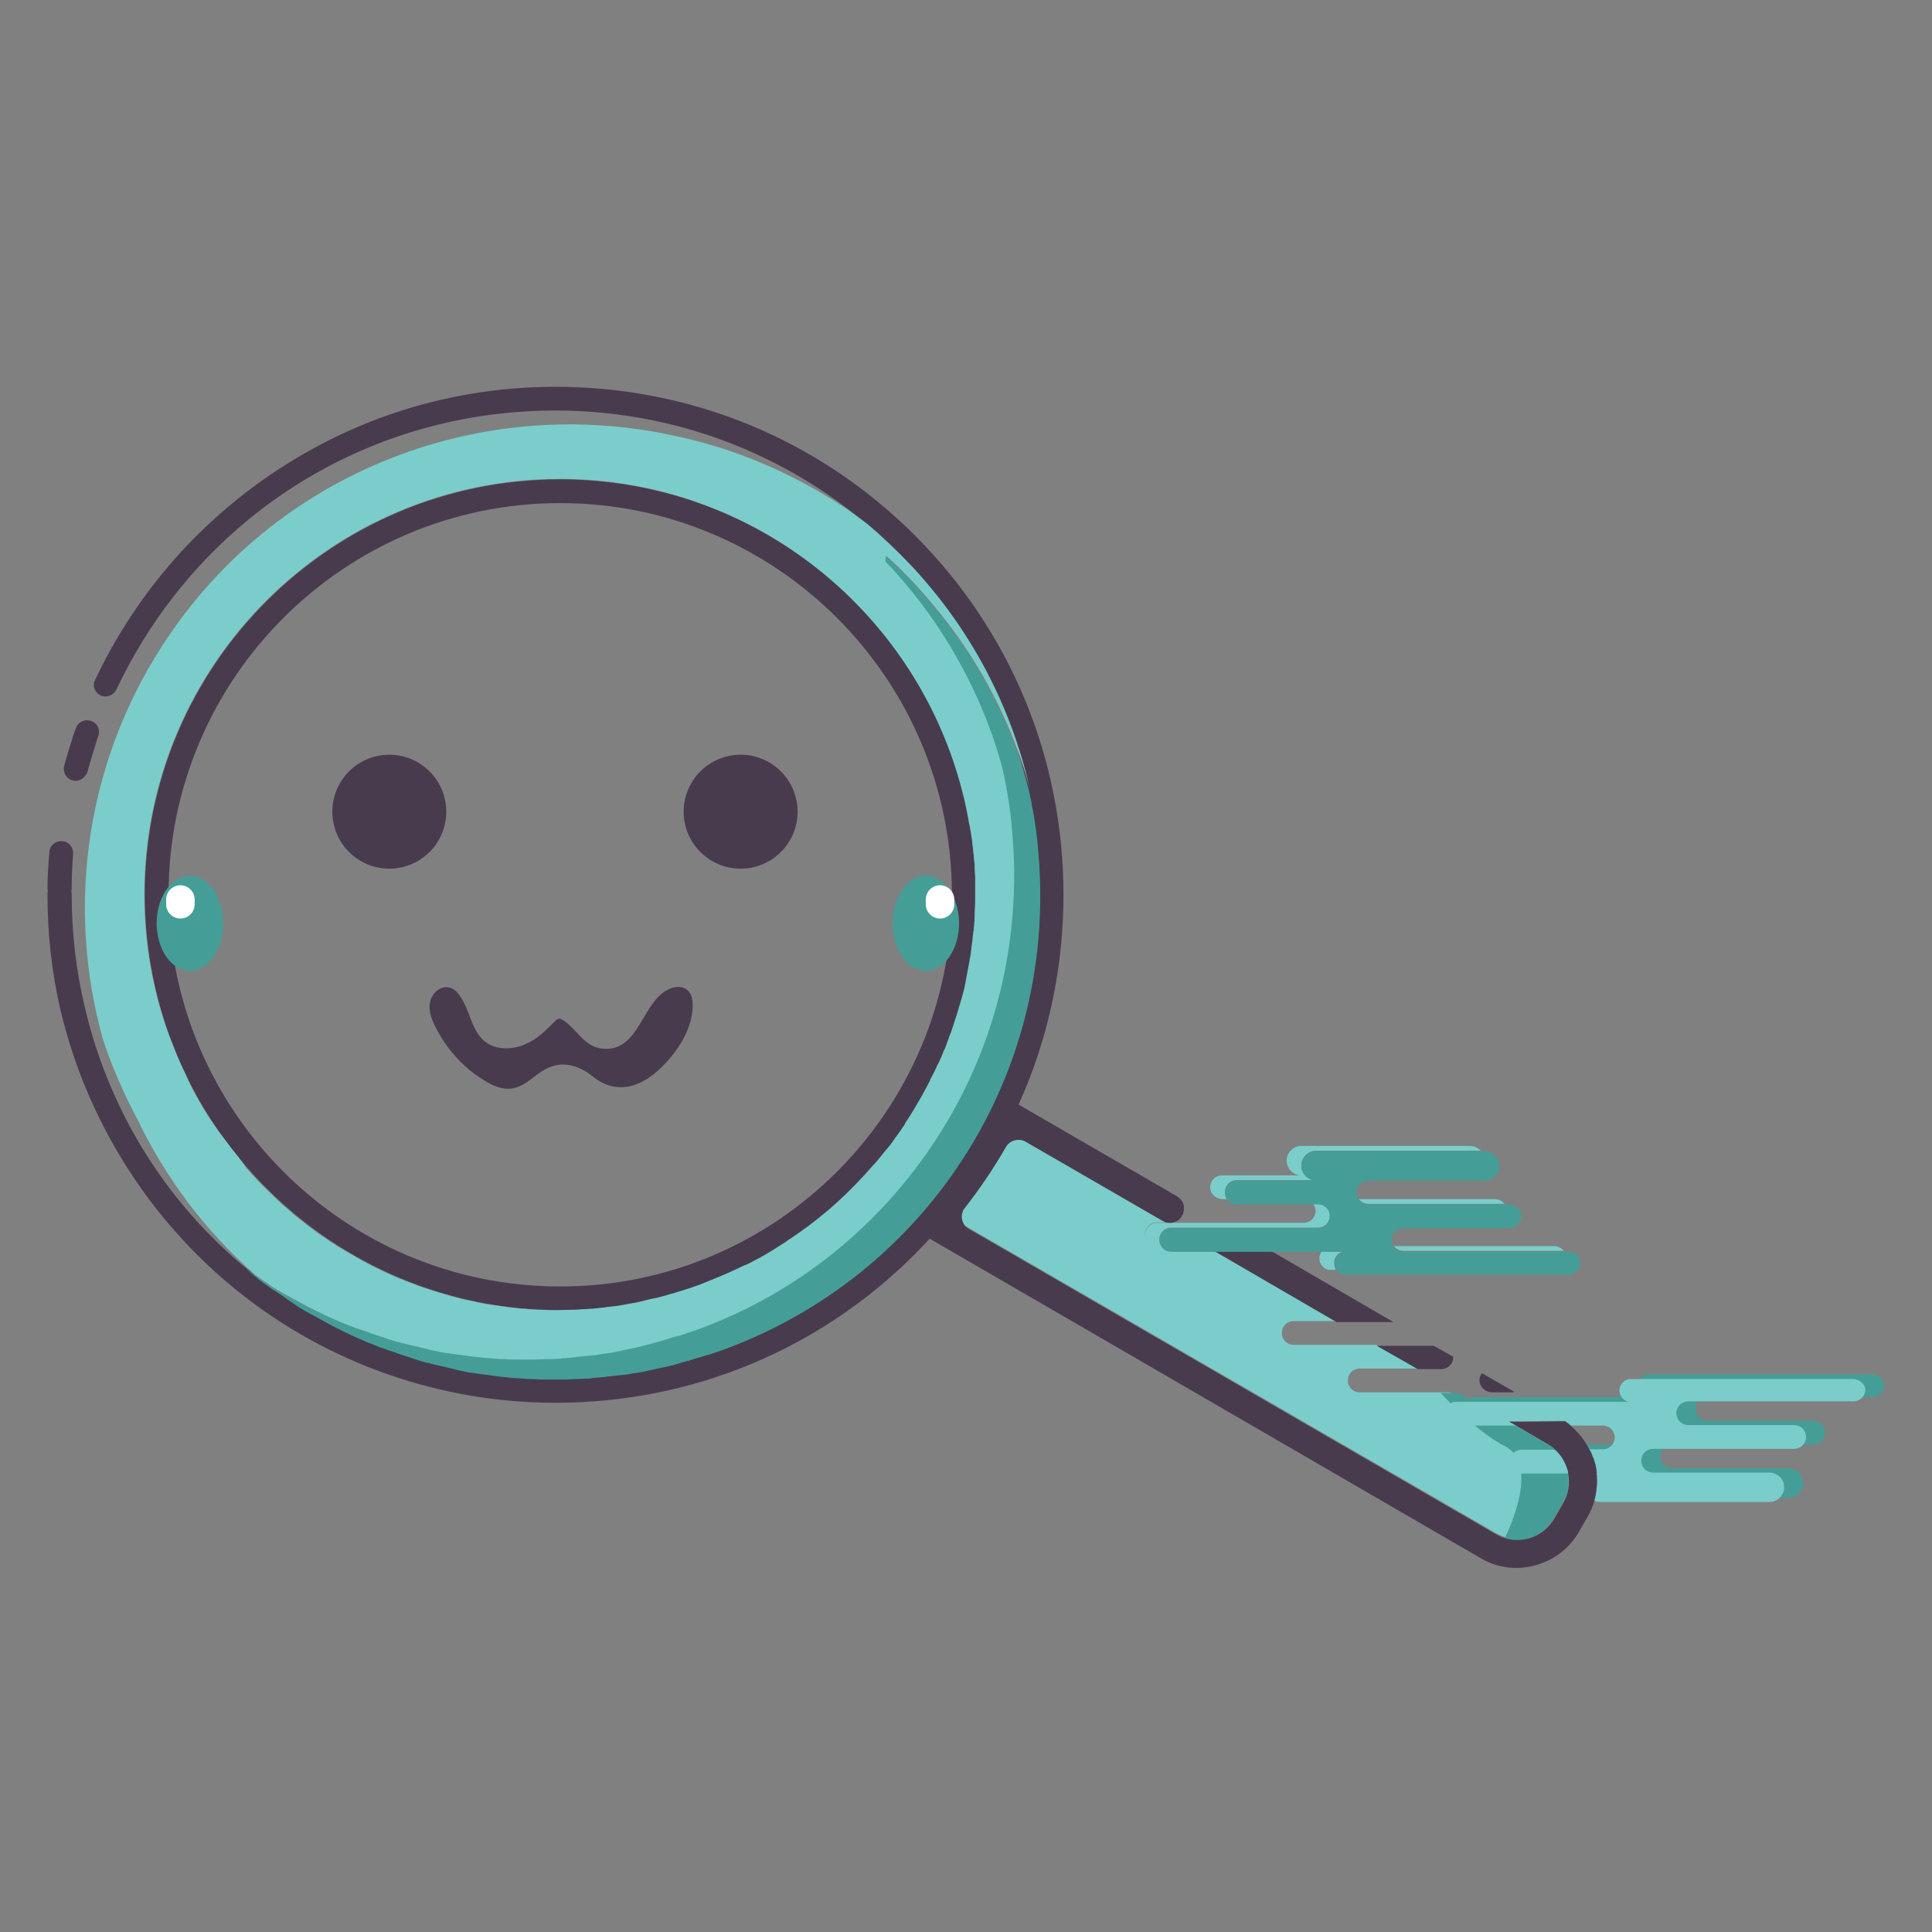 <?xml version="1.0" encoding="utf-8"?>
<!-- Скачано с сайта svg4.ru / Downloaded from svg4.ru -->
<svg width="800px" height="800px" viewBox="0 -254 1532 1532" class="icon"  version="1.1" xmlns="http://www.w3.org/2000/svg"><rect x="0" y="-254" width="1532" height="1532" fill="#808080" stroke="none"/><path d="M440.471 858.353c-91.482 0-180.706-31.247-251.859-88.471-70.024-56.094-119.718-135.153-140.424-222.118-7.153-30.118-10.541-61.365-10.541-92.235 0-1.129 0-1.882 0.376-2.635-0.376-0.753-0.376-1.882-0.376-2.635 0-9.412 0.753-19.2 1.506-28.612 0.376-5.271 4.894-9.035 10.165-8.659 5.271 0.376 9.035 4.894 8.659 10.165-0.753 9.035-1.129 18.071-1.129 27.106 0 0.753 0 1.882-0.376 2.635 0.376 0.753 0.376 1.882 0.376 2.635 0 29.741 3.388 59.482 10.165 88.094C107.294 717.929 261.271 839.529 440.471 839.529c211.953 0 384-172.424 384-384S652.424 71.529 440.471 71.529c-134.024 0-256 67.765-326.776 181.835-7.906 12.8-15.059 25.976-21.459 39.529-2.259 4.518-7.906 6.776-12.424 4.518-4.518-1.882-6.776-7.529-4.518-12.047 6.776-14.306 14.306-28.235 22.588-41.412C133.271 186.729 182.965 138.918 241.694 105.412c60.235-34.635 128.753-52.706 198.776-52.706 107.671 0 208.941 41.788 284.988 117.835C801.506 246.588 843.294 347.859 843.294 455.529s-41.788 208.941-117.835 284.988S548.141 858.353 440.471 858.353z m3.765-73.412c-181.459 0-329.412-147.576-329.412-329.412 0-181.459 147.576-329.412 329.412-329.412s329.412 147.576 329.412 329.412c-0.376 181.459-147.953 329.412-329.412 329.412z m0-640c-171.294 0-310.588 139.294-310.588 310.588s139.294 310.588 310.588 310.588 310.588-139.294 310.588-310.588-139.294-310.588-310.588-310.588zM59.859 365.176c-0.753 0-1.506 0-2.259-0.376-4.894-1.129-7.906-6.4-6.776-11.294 1.882-7.153 4.141-14.306 6.4-21.459 0.753-3.012 1.882-5.647 3.012-8.659 1.506-4.894 7.153-7.529 12.047-5.647 4.894 1.506 7.529 7.153 5.647 12.047-1.129 2.635-1.882 5.647-2.635 8.282-2.259 6.776-4.141 13.553-6.024 20.329-1.506 3.765-5.271 6.776-9.412 6.776z" fill="#493B4E" /><path d="M207.059 761.224l0.376 0.376c1.129 0.753 2.259 1.882 3.388 2.635-1.129-1.129-2.259-1.882-3.765-3.012zM219.482 770.259l0.376 0.376c0.376 0 0.376 0.376 0.753 0.376-0.376 0-0.753-0.376-1.129-0.753zM204.8 758.588c1.129 0.753 2.259 1.506 3.012 2.259 2.259 1.506 4.894 3.012 7.153 4.894 0.753 0.376 1.506 1.129 2.259 1.506 3.012 1.882 6.4 3.765 9.788 5.647l2.259 1.129c2.635 1.506 5.271 3.012 7.529 4.141 1.129 0.753 2.259 1.129 3.388 1.882 2.259 1.129 4.518 2.635 7.153 3.765 1.129 0.376 2.259 1.129 3.012 1.506 3.012 1.506 6.024 3.012 9.412 4.518 0.376 0 0.376 0.376 0.753 0.376l10.165 4.518c1.129 0.376 1.882 0.753 3.012 1.129 2.635 1.129 4.894 1.882 7.529 3.012l3.388 1.129c2.635 1.129 5.271 1.882 7.906 2.635 0.753 0.376 1.882 0.753 2.635 1.129 3.388 1.129 6.776 2.259 10.541 3.388 0.753 0.376 1.129 0.376 1.882 0.753 3.012 0.753 5.647 1.882 8.659 2.635 1.129 0.376 2.259 0.753 3.388 0.753 2.635 0.753 4.894 1.506 7.529 1.882 1.129 0.376 2.259 0.376 3.388 0.753 3.012 0.753 6.4 1.506 9.412 2.259 0.376 0 0.753 0.376 1.129 0.376 3.388 0.753 7.153 1.506 10.541 2.259 1.129 0 1.882 0.376 3.012 0.376l7.906 1.129c1.129 0 2.259 0.376 3.388 0.376l7.906 1.129c1.129 0 1.882 0.376 3.012 0.376 3.765 0.376 7.153 0.753 10.918 1.129h1.506c3.012 0.376 6.024 0.376 9.412 0.753h3.388c2.635 0 5.271 0.376 7.906 0.376h14.306c3.765 0 7.153 0 10.918-0.376h2.635c2.635 0 5.647-0.376 8.282-0.376 1.129 0 2.259 0 3.388-0.376 2.635-0.376 5.271-0.376 7.906-0.753 1.129 0 1.882 0 3.012-0.376 3.765-0.376 7.153-0.753 10.918-1.129h0.753c3.388-0.376 6.776-0.753 9.788-1.506 1.129 0 2.259-0.376 3.012-0.376 2.635-0.376 5.271-0.753 7.906-1.506 1.129-0.376 2.259-0.376 3.388-0.753 3.012-0.753 6.024-1.129 8.659-1.882 0.753 0 1.129-0.376 1.882-0.376 3.388-0.753 7.153-1.506 10.541-2.635 0.753-0.376 1.506-0.376 2.259-0.753 2.635-0.753 5.271-1.506 8.282-2.259l3.388-1.129c2.635-0.753 5.271-1.506 7.529-2.259 1.129-0.376 1.882-0.753 3.012-0.753l10.165-3.388c66.635-24.094 127.624-66.635 173.929-126.871 62.118-80.565 86.965-178.447 77.553-272.565v-1.129c-1.129-11.294-2.635-22.212-4.894-33.129v-0.376c-0.753-3.765-1.506-7.153-2.259-10.918-4.894-17.694-10.918-35.012-18.071-51.953-16.188-37.271-37.647-70.776-62.871-99.765-3.765-4.518-7.906-9.035-12.047-13.176 0.376-1.506 0.376-3.012 0-4.518 11.671 10.541 22.588 21.835 32.753 33.882 25.224 28.988 46.682 62.494 62.871 99.765 7.153 16.565 13.176 33.506 17.694 50.447-15.435-68.141-48.941-129.129-95.247-178.071l-0.753-0.753c-7.906-8.282-15.812-15.812-24.094-23.341l-0.376-0.376c-2.635-2.259-5.647-4.894-8.282-7.153-14.306-10.918-29.741-21.082-46.306-30.118-35.388-19.576-72.659-33.129-110.682-40.659-147.2-30.871-305.694 26.353-396.047 158.118-67.012 97.506-82.824 215.718-53.082 321.506 5.647 17.318 12.8 34.259 21.082 51.2 1.882 3.765 4.141 7.906 6.024 11.671 22.212 46.306 53.459 88.471 93.365 123.482-0.376 0 1.129 0.753 2.635 1.882z m-22.212-103.153c-0.376-0.376-0.376-0.753-0.753-1.129-2.259-3.012-4.894-6.4-7.153-9.412l-0.376-0.376c-2.259-3.388-4.518-6.4-6.776-9.788l-0.376-0.376c-2.259-3.388-4.141-6.776-6.4-10.165 0-0.376-0.376-0.376-0.376-0.753-4.141-6.776-7.906-13.929-11.294-21.082 0-0.376-0.376-0.753-0.376-1.129-3.388-7.153-6.776-14.306-9.788-21.835 0-0.376-0.376-0.753-0.376-1.129l-4.518-11.294c-12.8-35.012-19.576-72.659-19.576-111.812 0-181.459 147.576-329.412 329.412-329.412 154.729 0 284.612 106.918 320 251.106 0 0.376 0 0.753 0.376 1.129 1.506 6.776 3.012 13.929 4.141 20.706 0 0.376 0 0.753 0.376 1.129 0.376 3.012 1.129 6.024 1.506 9.035 0 0.753 0 1.129 0.376 1.882 0.753 6.776 1.506 13.553 2.259 20.706v2.635c0 2.635 0.376 5.271 0.376 7.906v13.176c0 4.518 0 8.659-0.376 12.8v2.259c0 4.141-0.376 8.282-0.753 12.424 0 0.753 0 1.506-0.376 2.259-0.376 4.141-0.753 8.282-1.506 12.424v0.753c-0.376 4.141-1.129 7.906-1.882 12.047 0 0.753-0.376 1.129-0.376 1.882-0.753 4.141-1.506 7.906-2.259 12.047 0 0.753-0.376 1.506-0.376 2.259-0.753 4.141-1.882 7.906-3.012 12.047 0 0.376-0.376 0.753-0.376 1.129l-3.388 11.294c0 0.376-0.376 0.753-0.376 1.129-1.129 3.765-2.635 7.906-3.765 11.671-0.376 0.753-0.376 1.506-0.753 1.882-1.506 3.765-2.635 7.529-4.141 11.294 0 0.376-0.376 0.753-0.753 1.506-1.506 3.765-3.012 7.529-4.894 11.294 0 0 0 0.376-0.376 0.376-1.506 3.765-3.388 7.529-5.271 10.918-0.376 0.753-0.753 1.129-0.753 1.882-1.882 3.765-3.765 7.153-5.647 10.541-0.376 0.376-0.376 1.129-0.753 1.506-4.141 7.153-8.282 14.306-12.8 21.082-0.376 0.376-0.753 0.753-0.753 1.506-2.259 3.388-4.518 6.776-6.776 9.788-0.376 0.376-0.753 0.753-1.129 1.506-2.259 3.388-4.894 6.776-7.529 9.788l-0.376 0.376c-3.388 4.141-6.4 8.282-10.165 12.047-17.318 19.953-36.518 37.647-57.6 52.329-3.012 2.259-6.4 4.518-9.412 6.4-0.376 0.376-1.129 0.753-1.506 1.129-6.4 4.141-12.8 8.282-19.576 12.047-0.376 0.376-1.129 0.753-1.506 0.753-3.388 1.882-6.776 3.765-10.165 5.271-0.376 0-0.753 0.376-1.129 0.376-3.012 1.506-6.4 3.012-9.788 4.518-0.376 0.376-0.753 0.376-1.506 0.753-3.388 1.506-6.776 3.012-10.541 4.518-0.753 0.376-1.129 0.376-1.882 0.753-3.388 1.506-6.776 2.635-10.165 4.141-0.376 0-0.376 0-0.753 0.376-3.388 1.129-7.153 2.635-10.918 3.765-0.753 0.376-1.506 0.376-2.259 0.753-7.153 2.259-14.682 4.518-22.212 6.4-0.753 0-1.506 0.376-2.259 0.376-3.765 0.753-7.529 1.882-10.918 2.635-0.376 0-1.129 0.376-1.506 0.376-3.388 0.753-6.776 1.129-10.165 1.882-0.753 0-1.506 0.376-2.259 0.376-3.765 0.753-7.529 1.129-11.294 1.506-0.753 0-1.506 0-2.259 0.376-3.388 0.376-6.776 0.753-10.541 1.129h-1.506c-3.765 0.376-7.529 0.376-11.671 0.753h-2.635c-3.765 0-7.906 0.376-11.671 0.376-4.141 0-7.906 0-11.671-0.376h-2.635c-3.765 0-7.529-0.376-11.671-0.753h-1.506c-3.388-0.376-6.776-0.753-10.541-1.129-0.753 0-1.506 0-2.259-0.376-3.765-0.376-7.529-1.129-11.294-1.506-0.753 0-1.506-0.376-2.259-0.376-3.388-0.376-6.776-1.129-10.165-1.882-0.376 0-1.129-0.376-1.506-0.376-3.765-0.753-7.529-1.506-10.918-2.259-0.753-0.376-1.506-0.376-2.259-0.753-3.765-0.753-7.153-1.882-10.918-3.012h-0.376c-3.765-1.129-7.153-2.259-10.918-3.388-0.753-0.376-1.506-0.376-2.259-0.753-3.388-1.129-7.153-2.259-10.541-3.765-0.376 0-0.753-0.376-1.129-0.376-3.388-1.129-6.4-2.635-9.788-3.765-0.753-0.376-1.129-0.376-1.882-0.753l-10.165-4.518c-0.376-0.376-1.129-0.376-1.506-0.753-3.012-1.506-6.4-3.012-9.412-4.518-0.376-0.376-0.753-0.376-1.129-0.753-3.388-1.882-6.776-3.388-9.788-5.271-0.753-0.376-1.129-0.753-1.882-1.129-3.388-1.882-6.4-3.765-9.788-5.647-3.388-1.882-6.4-4.141-9.788-6.024-0.376-0.376-1.129-0.753-1.506-1.129-3.012-2.259-6.4-4.141-9.412-6.4l-9.035-6.776-1.129-1.129c-3.012-2.259-6.024-4.518-9.035-7.153l-0.753-0.753c-2.635-2.259-5.647-4.894-8.282-7.153l-0.753-0.753c-3.012-2.635-5.647-5.271-8.282-7.906l-1.129-1.129c-5.647-5.271-10.918-10.918-16.188-16.941l-1.129-1.129c-3.012-4.894-7.906-10.918-12.8-16.941z" fill="#7ACDCB" /><path d="M822.965 417.882v-1.129c-1.129-11.294-2.635-22.212-4.894-33.129v-0.376c-0.753-3.765-1.506-7.153-2.259-10.918-4.894-17.694-10.918-35.012-18.071-51.953-16.188-37.271-37.647-70.776-62.871-99.765-10.165-12.047-21.082-23.341-32.753-33.882 0.376 1.506 0 3.012 0 4.518 4.141 4.518 8.282 8.659 12.047 13.176 25.224 28.988 46.682 62.494 62.871 99.765 7.529 17.318 13.553 34.635 18.071 51.953 0.753 3.765 1.506 7.153 2.259 10.918v0.376c2.259 10.918 3.765 22.212 4.894 33.129v1.129c9.412 94.118-15.435 192-77.553 272.565-46.306 60.235-107.294 103.153-173.929 126.871l-10.165 3.388c-0.753 0.376-1.882 0.753-3.012 0.753-2.635 0.753-5.271 1.506-7.529 2.259l-3.388 1.129c-2.635 0.753-5.271 1.506-8.282 2.259-0.753 0.376-1.506 0.376-2.259 0.753-3.388 0.753-7.153 1.882-10.541 2.635-0.753 0-1.129 0.376-1.882 0.376-3.012 0.753-6.024 1.129-8.659 1.882-1.129 0.376-2.259 0.376-3.388 0.753-2.635 0.376-5.271 1.129-7.906 1.506-1.129 0-2.259 0.376-3.012 0.376-3.388 0.376-6.4 1.129-9.788 1.506h-0.753c-3.765 0.376-7.153 0.753-10.918 1.129-1.129 0-1.882 0-3.012 0.376-2.635 0.376-5.271 0.376-7.906 0.753-1.129 0-2.259 0-3.388 0.376-2.635 0-5.647 0.376-8.282 0.376h-2.635c-3.765 0-7.153 0.376-10.918 0.376h-14.306c-2.635 0-5.271 0-7.906-0.376h-3.388c-3.012 0-6.024-0.376-9.412-0.753h-1.506c-3.765-0.376-7.153-0.753-10.918-1.129-1.129 0-1.882-0.376-3.012-0.376l-7.906-1.129c-1.129 0-2.259-0.376-3.388-0.376l-7.906-1.129c-1.129 0-1.882-0.376-3.012-0.376-3.388-0.753-7.153-1.506-10.541-2.259-0.376 0-0.753-0.376-1.129-0.376-3.012-0.753-6.4-1.506-9.412-2.259-1.129-0.376-2.259-0.376-3.388-0.753-2.635-0.753-4.894-1.129-7.529-1.882-1.129-0.376-2.259-0.753-3.388-0.753-3.012-0.753-5.647-1.506-8.659-2.635-0.753-0.376-1.129-0.376-1.882-0.753-3.388-1.129-6.776-2.259-10.541-3.388-0.753-0.376-1.882-0.753-2.635-1.129-2.635-0.753-5.271-1.882-7.906-2.635l-3.388-1.129c-2.635-1.129-4.894-1.882-7.529-3.012-1.129-0.376-1.882-0.753-3.012-1.129l-10.165-4.518c-0.376 0-0.376-0.376-0.753-0.376-3.012-1.506-6.4-3.012-9.412-4.518-1.129-0.376-2.259-1.129-3.012-1.506-2.259-1.129-4.894-2.259-7.153-3.765-1.129-0.753-2.259-1.129-3.388-1.882-2.635-1.506-5.271-2.635-7.529-4.141l-2.259-1.129c-3.388-1.882-6.4-3.765-9.788-5.647-0.753-0.376-1.506-1.129-2.259-1.506-2.259-1.506-4.894-3.012-7.153-4.894-1.129-0.753-2.259-1.506-3.012-2.259l-6.776-4.518c-0.376-0.376-0.753-0.376-1.129-0.753 3.388 2.635 6.4 5.271 9.788 7.906 3.012 2.259 6.024 4.518 9.412 6.776 1.129 0.753 1.882 1.506 3.012 1.882l6.776 4.518c1.129 0.753 2.259 1.506 3.012 2.259 2.259 1.506 4.894 3.012 7.153 4.894 0.753 0.376 1.506 1.129 2.259 1.506 3.012 1.882 6.4 3.765 9.788 5.647l2.259 1.129c2.635 1.506 5.271 3.012 7.529 4.141 1.129 0.753 2.259 1.129 3.388 1.882 2.259 1.129 4.518 2.635 7.153 3.765 1.129 0.376 2.259 1.129 3.012 1.506 3.012 1.506 6.024 3.012 9.412 4.518 0.376 0 0.376 0.376 0.753 0.376l10.165 4.518c1.129 0.376 1.882 0.753 3.012 1.129 2.635 1.129 4.894 1.882 7.529 3.012l3.388 1.129c2.635 1.129 5.271 1.882 7.906 2.635 0.753 0.376 1.882 0.753 2.635 1.129 3.388 1.129 6.776 2.259 10.541 3.388 0.753 0.376 1.129 0.376 1.882 0.753 3.012 0.753 5.647 1.882 8.659 2.635 1.129 0.376 2.259 0.753 3.388 0.753 2.635 0.753 4.894 1.506 7.529 1.882 1.129 0.376 2.259 0.376 3.388 0.753 3.012 0.753 6.4 1.506 9.412 2.259 0.376 0 0.753 0.376 1.129 0.376 3.388 0.753 7.153 1.506 10.541 2.259 1.129 0 1.882 0.376 3.012 0.376l7.906 1.129c1.129 0 2.259 0.376 3.388 0.376l7.906 1.129c1.129 0 1.882 0.376 3.012 0.376 3.765 0.376 7.153 0.753 10.918 1.129h1.506c3.012 0.376 6.024 0.376 9.412 0.753h3.388c2.635 0 5.271 0.376 7.906 0.376h14.306c3.765 0 7.153 0 10.918-0.376h2.635c2.635 0 5.647-0.376 8.282-0.376 1.129 0 2.259 0 3.388-0.376 2.635-0.376 5.271-0.376 7.906-0.753 1.129 0 1.882 0 3.012-0.376 3.765-0.376 7.153-0.753 10.918-1.129h0.753c3.388-0.376 6.776-0.753 9.788-1.506 1.129 0 2.259-0.376 3.012-0.376 2.635-0.376 5.271-0.753 7.906-1.506 1.129-0.376 2.259-0.376 3.388-0.753 3.012-0.753 6.024-1.129 8.659-1.882 0.753 0 1.129-0.376 1.882-0.376 3.388-0.753 7.153-1.506 10.541-2.635 0.753-0.376 1.506-0.376 2.259-0.753 2.635-0.753 5.271-1.506 8.282-2.259l3.388-1.129c2.635-0.753 5.271-1.506 7.529-2.259 1.129-0.376 1.882-0.753 3.012-0.753l10.165-3.388c66.635-24.094 127.624-66.635 173.929-126.871 61.741-80.188 86.588-178.071 77.176-272.188z" fill="#449E97" /><path d="M308.706 389.647m-45.176 0a45.176 45.176 0 1 0 90.353 0 45.176 45.176 0 1 0-90.353 0Z" fill="#493B4E" /><path d="M124.235 478.118a37.647 26.353 90 1 0 52.706 0 37.647 26.353 90 1 0-52.706 0Z" fill="#449E97" /><path d="M143.059 463.059m-11.294 0a11.294 11.294 0 1 0 22.588 0 11.294 11.294 0 1 0-22.588 0Z" fill="#FFFFFF" /><path d="M707.765 478.118a37.647 26.353 90 1 0 52.706 0 37.647 26.353 90 1 0-52.706 0Z" fill="#449E97" /><path d="M745.412 463.059m-11.294 0a11.294 11.294 0 1 0 22.588 0 11.294 11.294 0 1 0-22.588 0Z" fill="#FFFFFF" /><path d="M143.059 459.294m-11.294 0a11.294 11.294 0 1 0 22.588 0 11.294 11.294 0 1 0-22.588 0Z" fill="#FFFFFF" /><path d="M745.412 459.294m-11.294 0a11.294 11.294 0 1 0 22.588 0 11.294 11.294 0 1 0-22.588 0Z" fill="#FFFFFF" /><path d="M587.294 389.647m-45.176 0a45.176 45.176 0 1 0 90.353 0 45.176 45.176 0 1 0-90.353 0Z" fill="#493B4E" /><path d="M360.659 531.2c1.506 1.129 2.635 2.635 3.765 4.141 8.282 11.294 9.035 27.106 19.576 36.141 9.035 7.529 22.588 7.153 33.129 2.259 6.776-3.012 12.424-7.529 17.694-12.8 6.776-6.024 6.776-10.165 14.306-4.141 9.412 7.529 15.059 19.2 28.235 20.706 30.871 3.388 31.247-40.282 55.718-48.188 3.765-1.129 8.282-1.129 11.671 1.506 3.765 3.012 4.518 7.906 4.518 12.424 0 20.706-15.059 41.412-30.494 54.212-15.435 12.424-32.753 15.059-48.565 2.259-9.788-7.906-22.588-12.8-35.012-7.153-10.541 4.518-18.071 15.059-29.365 16.565-7.529 1.129-15.435-2.259-21.835-6.4-16.941-10.165-30.494-25.6-39.153-43.294-3.012-6.024-5.271-12.8-3.765-19.2 1.506-6.4 7.529-12.424 14.306-11.294 2.259 0.376 3.765 1.129 5.271 2.259z" fill="#493B4E" /><path d="M1226.918 891.106l-30.494-17.694h-48.941c5.271 0 9.412-4.141 9.412-9.412v-4.518c0-5.271-4.141-9.412-9.412-9.412h-69.271c-5.271 0-9.412-4.141-9.412-9.412s4.141-9.412 9.412-9.412h45.553l-32.376-18.824h-65.506c-5.271 0-9.412-4.141-9.412-9.412s4.141-9.412 9.412-9.412h33.129L963.012 737.882h-34.259c-3.012 0-5.647-1.506-7.529-3.765h-3.765c-5.271 0-9.412-4.141-9.412-9.412s4.141-9.412 9.412-9.412h6.776l-121.224-70.4c-13.176 24.094-28.612 47.059-46.306 68.141l429.176 248.471c16.188 9.412 36.894 3.765 46.306-12.424l7.153-12.424a33.882 33.882 0 0 0 3.388-25.6c-2.259-8.282-7.906-15.435-15.812-19.953z" fill="#7ACDCB" /><path d="M1242.729 911.812c-2.259-8.659-7.906-16.188-15.812-20.706l-46.306-26.729-23.718-13.553-14.682-0.376c13.176 13.929 33.129 33.129 50.824 42.165 30.118 15.059 0 73.412 0 73.412s11.294 5.647 26.353-3.388c1.506-0.753 3.012-1.882 4.518-3.012l0.376-0.376c3.388-2.635 6.024-6.024 7.906-9.412l6.776-12.047c4.894-8.282 6.024-17.318 3.765-25.976z" fill="#449E97" /><path d="M1124.141 831.624h18.824c5.271 0 9.412-4.141 9.412-9.412v-0.376L1136.941 813.176h-45.176l32.376 18.447zM1059.765 794.353h45.176l-97.129-56.471h-45.176zM1183.247 850.071h16.941c0.376 0 0.376-0.376 0-0.753l-24.847-14.306h-0.376c-1.506 2.259-2.259 4.894-1.506 7.906 1.506 4.518 5.647 7.153 9.788 7.153z" fill="#493B4E" /><path d="M1127.153 696.847h-49.694c1.882 2.259 4.518 3.765 7.529 3.765h108.047c-1.882-2.259-4.518-3.765-7.529-3.765h-58.353zM1105.318 734.118c1.882 2.259 4.518 3.765 7.529 3.765h127.247c-1.882-2.259-4.518-3.765-7.529-3.765h-127.247zM969.412 696.847h3.765c-1.129-1.506-1.882-3.388-1.882-5.647 0-5.271 4.141-9.412 9.412-9.412H1043.576c-6.4 0-11.671-5.271-11.671-11.671 0-6.4 5.271-11.671 11.671-11.671h130.635c-2.259-2.259-5.271-3.765-8.659-3.765h-133.647c-6.4 0-11.671 5.271-11.671 11.671 0 6.4 5.271 11.671 11.671 11.671H969.035c-5.271 0-9.412 4.141-9.412 9.412s4.518 9.412 9.788 9.412zM919.341 728.847c0-5.271 4.141-9.412 9.412-9.412h116.329c5.271 0 9.412-4.141 9.412-9.412s-4.141-9.412-9.412-9.412h-3.765c1.129 1.506 1.882 3.388 1.882 5.647 0 5.271-4.141 9.412-9.412 9.412h-116.329c-5.271 0-9.412 4.141-9.412 9.412s4.141 9.412 9.412 9.412h3.765c-1.129-1.882-1.882-3.765-1.882-5.647zM1057.882 747.294c0-4.518 3.388-8.282 7.529-9.035h-17.318c-1.129 1.506-1.882 3.388-1.882 5.647 0 4.518 3.388 8.282 7.529 9.035h-1.882 7.153c-0.376-1.506-1.129-3.388-1.129-5.647z" fill="#7ACDCB" /><path d="M1243.482 756.706H1063.906h1.882c-4.141-0.753-7.529-4.518-7.529-9.035s3.388-8.282 7.529-9.035h-137.035c-5.271 0-9.412-4.141-9.412-9.412s4.141-9.412 9.412-9.412h116.329c5.271 0 9.412-4.141 9.412-9.412s-4.141-9.412-9.412-9.412h-64.376c-5.271 0-9.412-4.141-9.412-9.412s4.141-9.412 9.412-9.412H1043.576c-6.4 0-11.671-5.271-11.671-11.671 0-6.4 5.271-11.671 11.671-11.671h133.647c6.4 0 11.671 5.271 11.671 11.671 0 6.4-5.271 11.671-11.671 11.671h-92.235c-5.271 0-9.412 4.141-9.412 9.412s4.141 9.412 9.412 9.412h111.812c5.271 0 9.412 4.141 9.412 9.412s-4.141 9.412-9.412 9.412h-83.953c-5.271 0-9.412 4.141-9.412 9.412s4.141 9.412 9.412 9.412h131.012c5.271 0 9.412 4.141 9.412 9.412-0.376 4.518-4.518 8.659-9.788 8.659zM1484.424 835.765H1304.847h1.882c-4.141 0.753-7.529 4.518-7.529 9.035s3.388 8.282 7.529 9.035h-137.035c-5.271 0-9.412 4.141-9.412 9.412s4.141 9.412 9.412 9.412h116.329c5.271 0 9.412 4.141 9.412 9.412s-4.141 9.412-9.412 9.412h-64.376c-5.271 0-9.412 4.141-9.412 9.412s4.141 9.412 9.412 9.412H1284.518c-6.4 0-11.671 5.271-11.671 11.671 0 6.4 5.271 11.671 11.671 11.671h133.647c6.4 0 11.671-5.271 11.671-11.671 0-6.4-5.271-11.671-11.671-11.671h-92.235c-5.271 0-9.412-4.141-9.412-9.412s4.141-9.412 9.412-9.412h111.812c5.271 0 9.412-4.141 9.412-9.412s-4.141-9.412-9.412-9.412h-83.953c-5.271 0-9.412-4.141-9.412-9.412s4.141-9.412 9.412-9.412h131.012c5.271 0 9.412-4.141 9.412-9.412-0.376-4.518-4.518-8.659-9.788-8.659z" fill="#449E97" /><path d="M1232.941 895.624h-26.353c-5.271 0-9.412 4.141-9.412 9.412s4.141 9.412 9.412 9.412h36.894c0-0.753-0.376-1.506-0.376-2.635-1.882-6.4-5.271-12.047-10.165-16.188z" fill="#7ACDCB" /><path d="M1469.365 839.529H1289.788h1.882c-4.141 0.753-7.529 4.518-7.529 9.035s3.388 8.282 7.529 9.035h-137.035c-5.271 0-9.412 4.141-9.412 9.412s4.141 9.412 9.412 9.412h47.812l-6.024-3.388h11.671l32.753-0.376c1.882 1.129 3.388 2.259 4.894 3.765H1270.965c5.271 0 9.412 4.141 9.412 9.412s-4.141 9.412-9.412 9.412h-10.541c0.753 1.506 1.506 3.388 2.259 4.894 0.753 1.882 1.129 3.388 1.882 5.271l1.129 4.518c0.376 1.129 0.376 2.635 0.376 3.765h3.012c-1.129 0-1.882 0-3.012 0.376 0.753 7.529 0 14.682-1.882 21.835 1.506 0.753 3.012 1.129 4.894 1.129h134.024c6.4 0 11.671-5.271 11.671-11.671 0-6.4-5.271-11.671-11.671-11.671h-92.235c-5.271 0-9.412-4.141-9.412-9.412s4.141-9.412 9.412-9.412h111.812c5.271 0 9.412-4.141 9.412-9.412s-4.141-9.412-9.412-9.412h-83.953c-5.271 0-9.412-4.141-9.412-9.412s4.141-9.412 9.412-9.412h131.012c5.271 0 9.412-4.141 9.412-9.412-0.376-4.141-4.518-8.282-9.788-8.282z" fill="#7ACDCB" /><path d="M1266.071 914.447v-0.376c0-1.129-0.376-2.635-0.376-3.765-0.376-1.506-0.376-3.012-1.129-4.518-0.376-1.882-1.129-3.388-1.882-5.271-0.753-1.506-1.506-3.388-2.259-4.894-3.388-7.153-8.659-13.553-14.682-18.824-1.506-1.129-3.012-2.635-4.894-3.765l-32.376 0.376h-11.671l6.024 3.388 24.471 14.306c2.259 1.129 4.141 2.635 6.024 4.518 4.518 4.141 7.906 9.788 9.788 16.188 0.376 0.753 0.376 1.506 0.376 2.635 1.506 7.906 0.376 16.188-3.765 23.341l-7.153 12.424c-9.412 16.188-30.118 21.835-46.306 12.424l-417.882-242.071c-6.024-3.388-7.529-11.294-3.388-16.565 12.047-15.435 22.965-31.624 32.753-48.565 3.012-5.271 10.165-7.153 15.435-4.141l108.8 62.871c1.882 1.129 3.765 1.506 5.647 1.506 11.671 0 15.435-15.435 5.647-21.082l-128.753-74.541c-5.647-3.388-12.8-1.129-15.812 4.518-13.553 27.106-30.494 52.706-50.447 76.047-2.259 3.012-4.894 5.647-7.153 8.282-4.894 5.271-3.388 13.553 2.635 17.318L1174.588 981.835c11.671 6.776 24.471 8.659 36.518 6.776 16.565-2.635 31.624-12.047 40.659-27.482l7.153-12.424c2.259-3.765 4.141-8.282 5.271-12.424 1.882-7.153 2.635-14.306 1.882-21.835z" fill="#493B4E" /><path d="M1242.729 911.812c0.376 0.753 0.376 1.506 0.376 2.635 0-1.129 0-1.882-0.376-2.635zM1240.847 873.035c1.882 1.129 3.388 2.259 4.894 3.765-1.506-1.129-3.012-2.635-4.894-3.765zM1263.059 900.518c0.753 1.882 1.129 3.388 1.882 5.271-0.753-1.882-1.506-3.388-1.882-5.271zM1266.071 914.447c0.753 7.529 0 14.682-1.882 21.835 1.882-7.153 2.635-14.306 1.882-21.835zM1262.682 900.518c-0.753-1.506-1.506-3.388-2.259-4.894 1.129 1.506 1.882 3.012 2.259 4.894zM1266.071 914.071c0-1.129-0.376-2.635-0.376-3.765 0 1.129 0.376 2.635 0.376 3.765zM1196.424 873.412l6.024 3.388z" fill="#493B4E" /></svg>